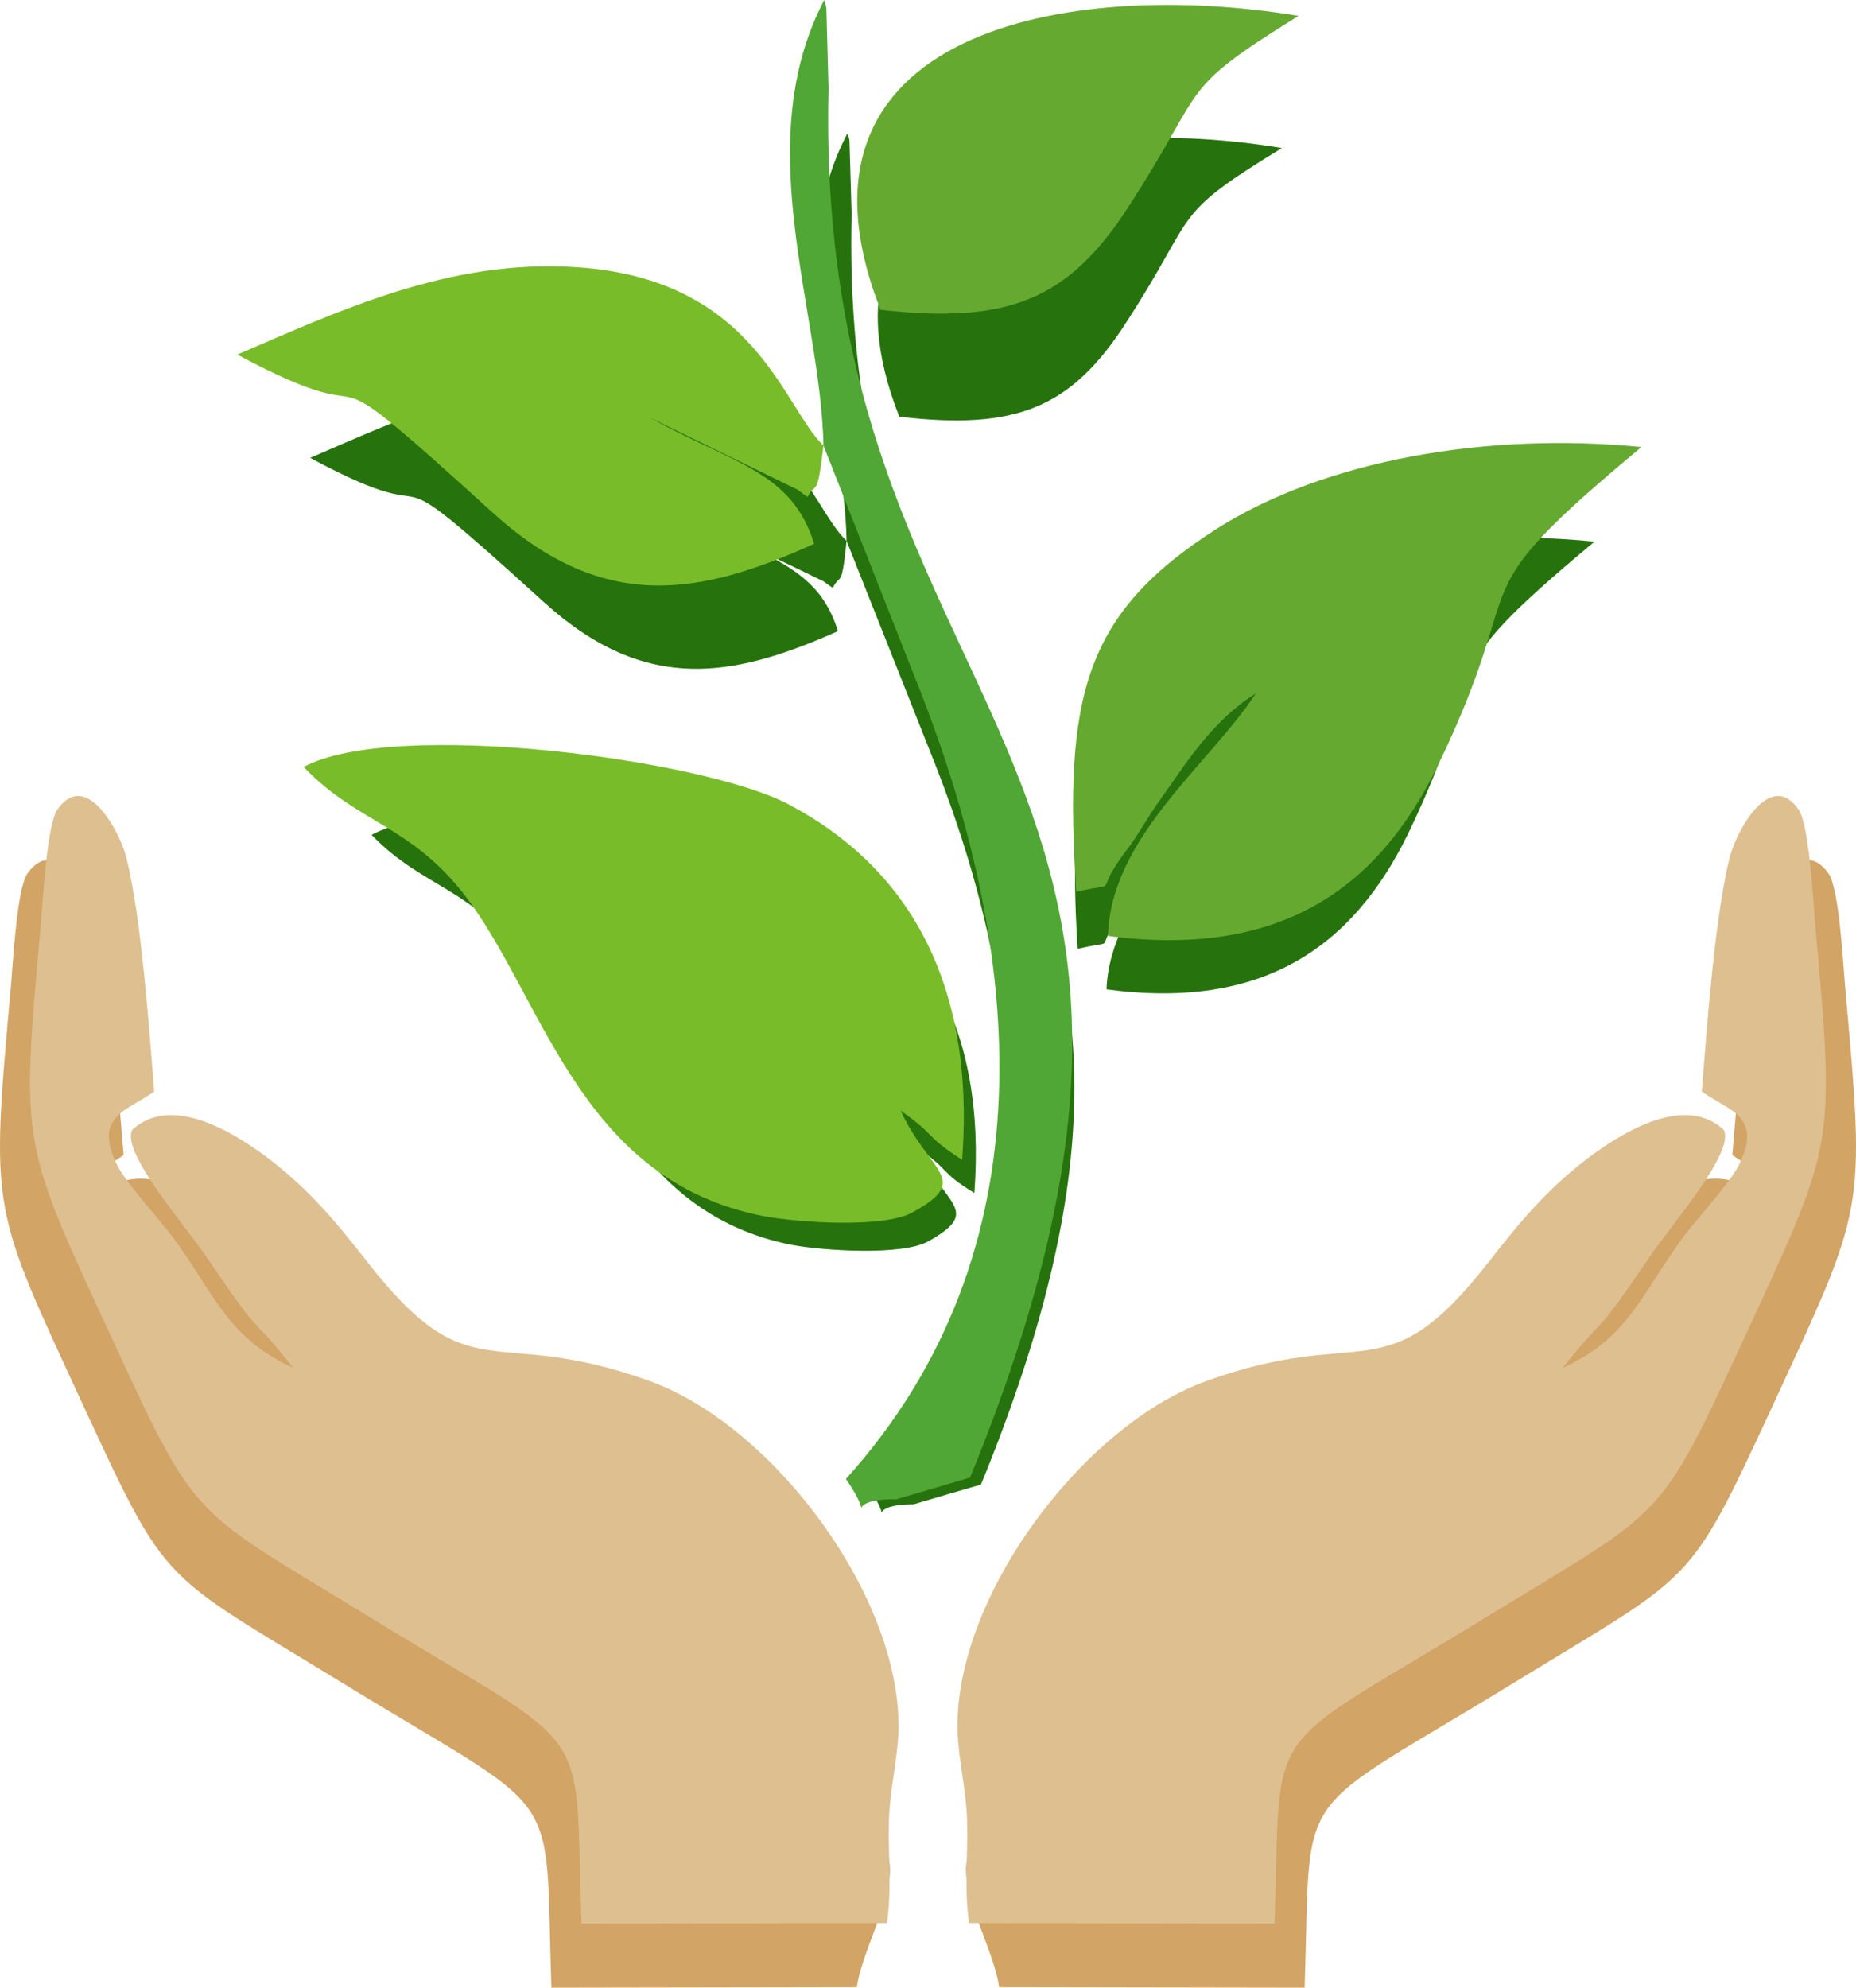 <?xml version="1.0" encoding="UTF-8"?> <!-- Creator: CorelDRAW --> <svg xmlns="http://www.w3.org/2000/svg" xmlns:xlink="http://www.w3.org/1999/xlink" xmlns:xodm="http://www.corel.com/coreldraw/odm/2003" xml:space="preserve" width="98.049mm" height="104.974mm" style="shape-rendering:geometricPrecision; text-rendering:geometricPrecision; image-rendering:optimizeQuality; fill-rule:evenodd; clip-rule:evenodd" viewBox="0 0 58636.47 62778.1"> <defs> <style type="text/css"> <![CDATA[ .fil2 {fill:#26730D} .fil5 {fill:#51A735} .fil3 {fill:#66A931} .fil4 {fill:#79BC29} .fil0 {fill:#D2A465} .fil1 {fill:#DDBF90} ]]> </style> </defs> <g id="Слой_x0020_1">  <g id="_2448799885904"> <g> <g> <path class="fil0" d="M54729.94 36480.35c806.99,601.26 1914.6,743.65 1202.53,2262.66 -253.15,569.63 -1313.28,1708.88 -1756.36,2294.36 -1344.98,1803.85 -1724.73,3212.04 -3845,4177.26 1645.61,-2041.15 822.77,-680.38 2753.23,-3512.73 727.87,-1060.13 2689.9,-3307.01 2341.78,-4003.24 -1281.65,-1202.53 -3370.28,189.88 -4351.29,933.53 -1250.01,949.38 -2072.78,1946.24 -3085.49,3243.73 -3291.16,4208.9 -3860.79,1930.39 -8908.31,3750.03 -3908.27,1408.25 -7974.78,6835.52 -7864.02,11060.27 31.64,933.53 -727.87,1455.73 -696.23,2436.75 31.64,1075.98 901.89,2579.14 1044.35,3639.27l9652.02 15.85c221.51,-6598.16 -522.14,-5253.25 6724.77,-9699.51 5585.51,-3417.76 5395.64,-2927.25 7990.63,-8528.56 3006.37,-6519.04 3006.37,-6139.29 2357.63,-13417.9 -63.27,-727.87 -189.88,-3085.49 -522.14,-3544.37 -917.74,-1297.49 -1977.88,743.65 -2167.75,1503.16 -443.08,1835.54 -696.29,5379.91 -870.32,7389.42z"></path> <path class="fil1" d="M53764.71 34470.83c806.99,601.26 1914.6,743.65 1202.53,2262.66 -253.15,569.63 -1313.28,1708.88 -1756.36,2294.36 -1344.98,1803.85 -1724.73,3212.04 -3845,4177.26 1645.61,-2041.15 822.77,-680.38 2753.23,-3512.73 727.87,-1060.13 2689.9,-3307.01 2341.78,-4003.24 -1281.65,-1202.53 -3370.28,189.88 -4351.29,933.53 -1250.01,965.23 -2072.78,1946.24 -3085.49,3243.73 -3291.16,4208.9 -3860.79,1930.39 -8908.31,3750.03 -3908.27,1408.25 -7974.78,6835.52 -7864.02,11060.27 31.64,933.53 269,1819.64 300.63,2800.65 31.64,1075.98 -94.97,2199.39 63.27,3259.52l9652.02 15.85c221.51,-6598.16 -522.14,-5253.25 6724.77,-9699.51 5585.51,-3417.76 5395.64,-2927.25 7990.63,-8528.56 3006.37,-6519.04 3006.37,-6139.29 2357.63,-13417.9 -63.27,-727.87 -189.88,-3085.49 -522.14,-3544.37 -917.74,-1297.49 -1977.88,743.65 -2167.75,1503.16 -474.72,1851.39 -727.87,5411.55 -886.11,7405.27z"></path> </g> <g> <path class="fil0" d="M3906.53 36480.35c-806.99,601.26 -1914.6,743.65 -1202.53,2262.66 253.15,569.63 1313.28,1708.88 1756.36,2294.36 1344.98,1803.85 1724.73,3212.04 3845,4177.26 -1645.61,-2041.15 -822.77,-680.38 -2753.23,-3512.73 -727.87,-1060.13 -2689.9,-3307.01 -2341.78,-4003.24 1281.65,-1202.53 3370.28,189.88 4351.29,933.53 1250.01,949.38 2072.78,1946.24 3085.49,3243.73 3291.16,4208.9 3860.79,1930.39 8908.31,3750.03 3908.27,1408.25 7974.78,6835.52 7864.02,11060.27 -31.64,933.53 727.87,1455.73 696.23,2436.75 -31.64,1075.98 -901.89,2579.14 -1044.35,3639.27l-9652.02 15.85c-221.51,-6598.16 522.14,-5253.25 -6724.77,-9699.51 -5585.51,-3417.76 -5395.64,-2927.25 -7990.63,-8528.56 -3006.37,-6519.04 -3006.37,-6139.29 -2357.63,-13417.9 63.27,-727.87 189.88,-3085.49 522.14,-3544.37 917.74,-1297.49 1977.88,743.65 2167.75,1503.16 443.08,1835.54 696.29,5379.91 870.32,7389.42z"></path> <path class="fil1" d="M4871.76 34470.83c-806.99,601.26 -1914.6,743.65 -1202.53,2262.66 253.15,569.63 1313.28,1708.88 1756.36,2294.36 1344.98,1803.85 1724.73,3212.04 3845,4177.26 -1645.61,-2041.15 -822.77,-680.38 -2753.23,-3512.73 -727.87,-1060.13 -2689.9,-3307.01 -2341.78,-4003.24 1281.65,-1202.53 3370.28,189.88 4351.29,933.53 1250.01,965.23 2072.78,1946.24 3085.49,3243.73 3291.16,4208.9 3860.79,1930.39 8908.31,3750.03 3908.27,1408.25 7974.78,6835.52 7864.02,11060.27 -31.64,933.53 -269,1819.64 -300.63,2800.65 -31.64,1075.98 94.97,2199.39 -63.27,3259.52l-9652.02 15.85c-221.51,-6598.16 522.14,-5253.25 -6724.77,-9699.51 -5585.51,-3417.76 -5395.64,-2927.25 -7990.63,-8528.56 -3006.37,-6519.04 -3006.37,-6139.29 -2357.63,-13417.9 63.27,-727.87 189.88,-3085.49 522.14,-3544.37 917.74,-1297.49 1977.88,743.65 2167.75,1503.16 474.72,1851.39 727.87,5411.55 886.11,7405.27z"></path> </g> </g> <g> <path class="fil2" d="M11738.14 26366.82c1619.42,1687.83 3215.99,1665.05 4858.25,3968.73 2144.01,3033.59 3261.56,7982.97 8439.15,8986.59 1003.62,182.52 3466.98,342.14 4288.08,-114.05 1756.25,-980.78 478.97,-1140.39 -319.29,-2942.27 1049.19,729.9 661.43,729.9 1779.09,1414.11 387.76,-5223.23 -1642.2,-8484.78 -4995.08,-10263.93 -2509.05,-1277.22 -11472.92,-2440.46 -14050.2,-1049.19z"></path> <path class="fil2" d="M34044.91 29970.63c1414.11,-342.14 410.61,182.52 1391.38,-1117.66 387.76,-501.81 593.01,-912.3 1071.98,-1573.73 684.27,-958.05 1459.68,-2212.48 2737.02,-3033.59 -1322.91,2029.97 -4173.98,4151.13 -4288.08,7002.2 4926.66,661.48 7777.79,-1322.91 9534.03,-4926.66 2782.65,-5770.61 387.76,-4630.1 5884.65,-9214.68 -4470.42,-456.18 -9146.27,364.92 -12248.21,2372.1 -3854.69,2463.36 -4424.91,4881.09 -4082.78,10492.02z"></path> <path class="fil2" d="M26746.15 17083.73c-1163.29,-1094.82 -1961.55,-4812.56 -7139.15,-5154.75 -3672.17,-250.82 -6888.15,1277.34 -9807.69,2531.78 4903.82,2645.82 1459.74,-821.1 7389.96,4561.74 3215.99,2919.54 5998.64,2372.16 9283.1,912.36 -638.64,-2098.44 -2349.32,-2326.53 -4744.2,-3649.38l4288.08 2075.6c68.42,45.57 182.46,136.89 296.56,205.25 228.09,-478.97 273.66,91.2 433.34,-1482.59z"></path> <path class="fil2" d="M26746.15 17083.73l2668.61 6728.54c3193.2,7937.4 3923.04,16559.13 -2007.18,23127.99 1003.62,1436.96 -296.51,570.23 1459.74,570.23 0,0 2075.6,-615.85 2121.17,-615.85 8667.3,-21120.75 -4538.9,-21805.02 -4082.66,-40120.28l-68.47 -2303.69c0,-45.63 -22.84,-182.52 -68.47,-250.88 -2166.68,4128.29 -91.08,8963.69 -22.73,12863.94z"></path> <path class="fil2" d="M28411.2 13160.69c3695.07,433.39 5428.47,-273.72 7161.87,-2965.11 2326.53,-3581.03 1345.7,-3330.03 4926.66,-5519.67 -6682.91,-1117.66 -15258.89,433.34 -12088.53,8484.78z"></path> </g> <path class="fil3" d="M33999.34 28168.76c1528.16,-364.92 456.18,205.25 1528.16,-1231.71 433.34,-547.38 638.58,-1003.62 1163.24,-1733.4 752.69,-1049.19 1573.79,-2417.73 2987.9,-3307.31 -1459.68,2235.27 -4584.47,4538.9 -4675.79,7663.68 5382.84,707.06 8507.63,-1436.96 10423.55,-5382.84 3056.37,-6317.99 410.61,-5040.71 6432.09,-10058.57 -4881.03,-478.97 -9990.21,410.61 -13411.44,2577.41 -4219.61,2691.39 -4835.46,5314.37 -4447.7,11472.74z"></path> <path class="fil4" d="M9594.13 24222.87c1756.3,1847.51 3512.55,1824.72 5314.43,4356.44 2349.26,3307.25 3558.12,8735.66 9214.68,9830.42 1094.82,205.3 3786.27,387.76 4698.57,-114.05 1915.92,-1049.19 524.54,-1254.44 -364.92,-3215.99 1140.45,798.26 729.9,775.53 1938.77,1551.06 433.39,-5702.19 -1801.88,-9283.1 -5474.04,-11221.86 -2691.51,-1436.96 -12499.26,-2714.18 -15327.48,-1186.02z"></path> <path class="fil4" d="M26016.31 14072.99c-1277.28,-1208.87 -2144.01,-5268.8 -7800.57,-5633.72 -4014.36,-273.66 -7526.85,1391.38 -10720.05,2759.92 5360.06,2873.91 1596.63,-889.57 8074.29,4995.08 3512.55,3193.26 6568.92,2600.25 10149.89,980.78 -707.06,-2303.69 -2577.41,-2531.78 -5200.38,-3991.52l4675.85 2280.84c68.42,45.63 205.25,159.67 319.29,228.09 273.6,-524.65 296.39,113.99 501.69,-1619.47z"></path> <path class="fil5" d="M26016.31 14072.99l2896.7 7344.39c3489.71,8690.09 4288.08,18110.01 -2189.64,25294.79 1094.82,1573.73 -319.29,615.85 1596.63,638.58 0,0 2258.06,-661.43 2326.53,-684.27 9465.56,-23105.15 -4949.51,-23835.05 -4470.48,-43860.98l-68.42 -2531.78c0,-45.63 -45.63,-205.25 -68.47,-273.72 -2372.1,4539.01 -114.1,9807.81 -22.84,14072.99z"></path> <path class="fil3" d="M27818.19 9784.97c4037.09,456.18 5930.28,-319.29 7823.36,-3238.83 2554.56,-3923.04 1482.59,-3626.6 5382.84,-6044.33 -7275.98,-1208.75 -16650.27,479.02 -13206.2,9283.16z"></path> </g> </g> </svg> 